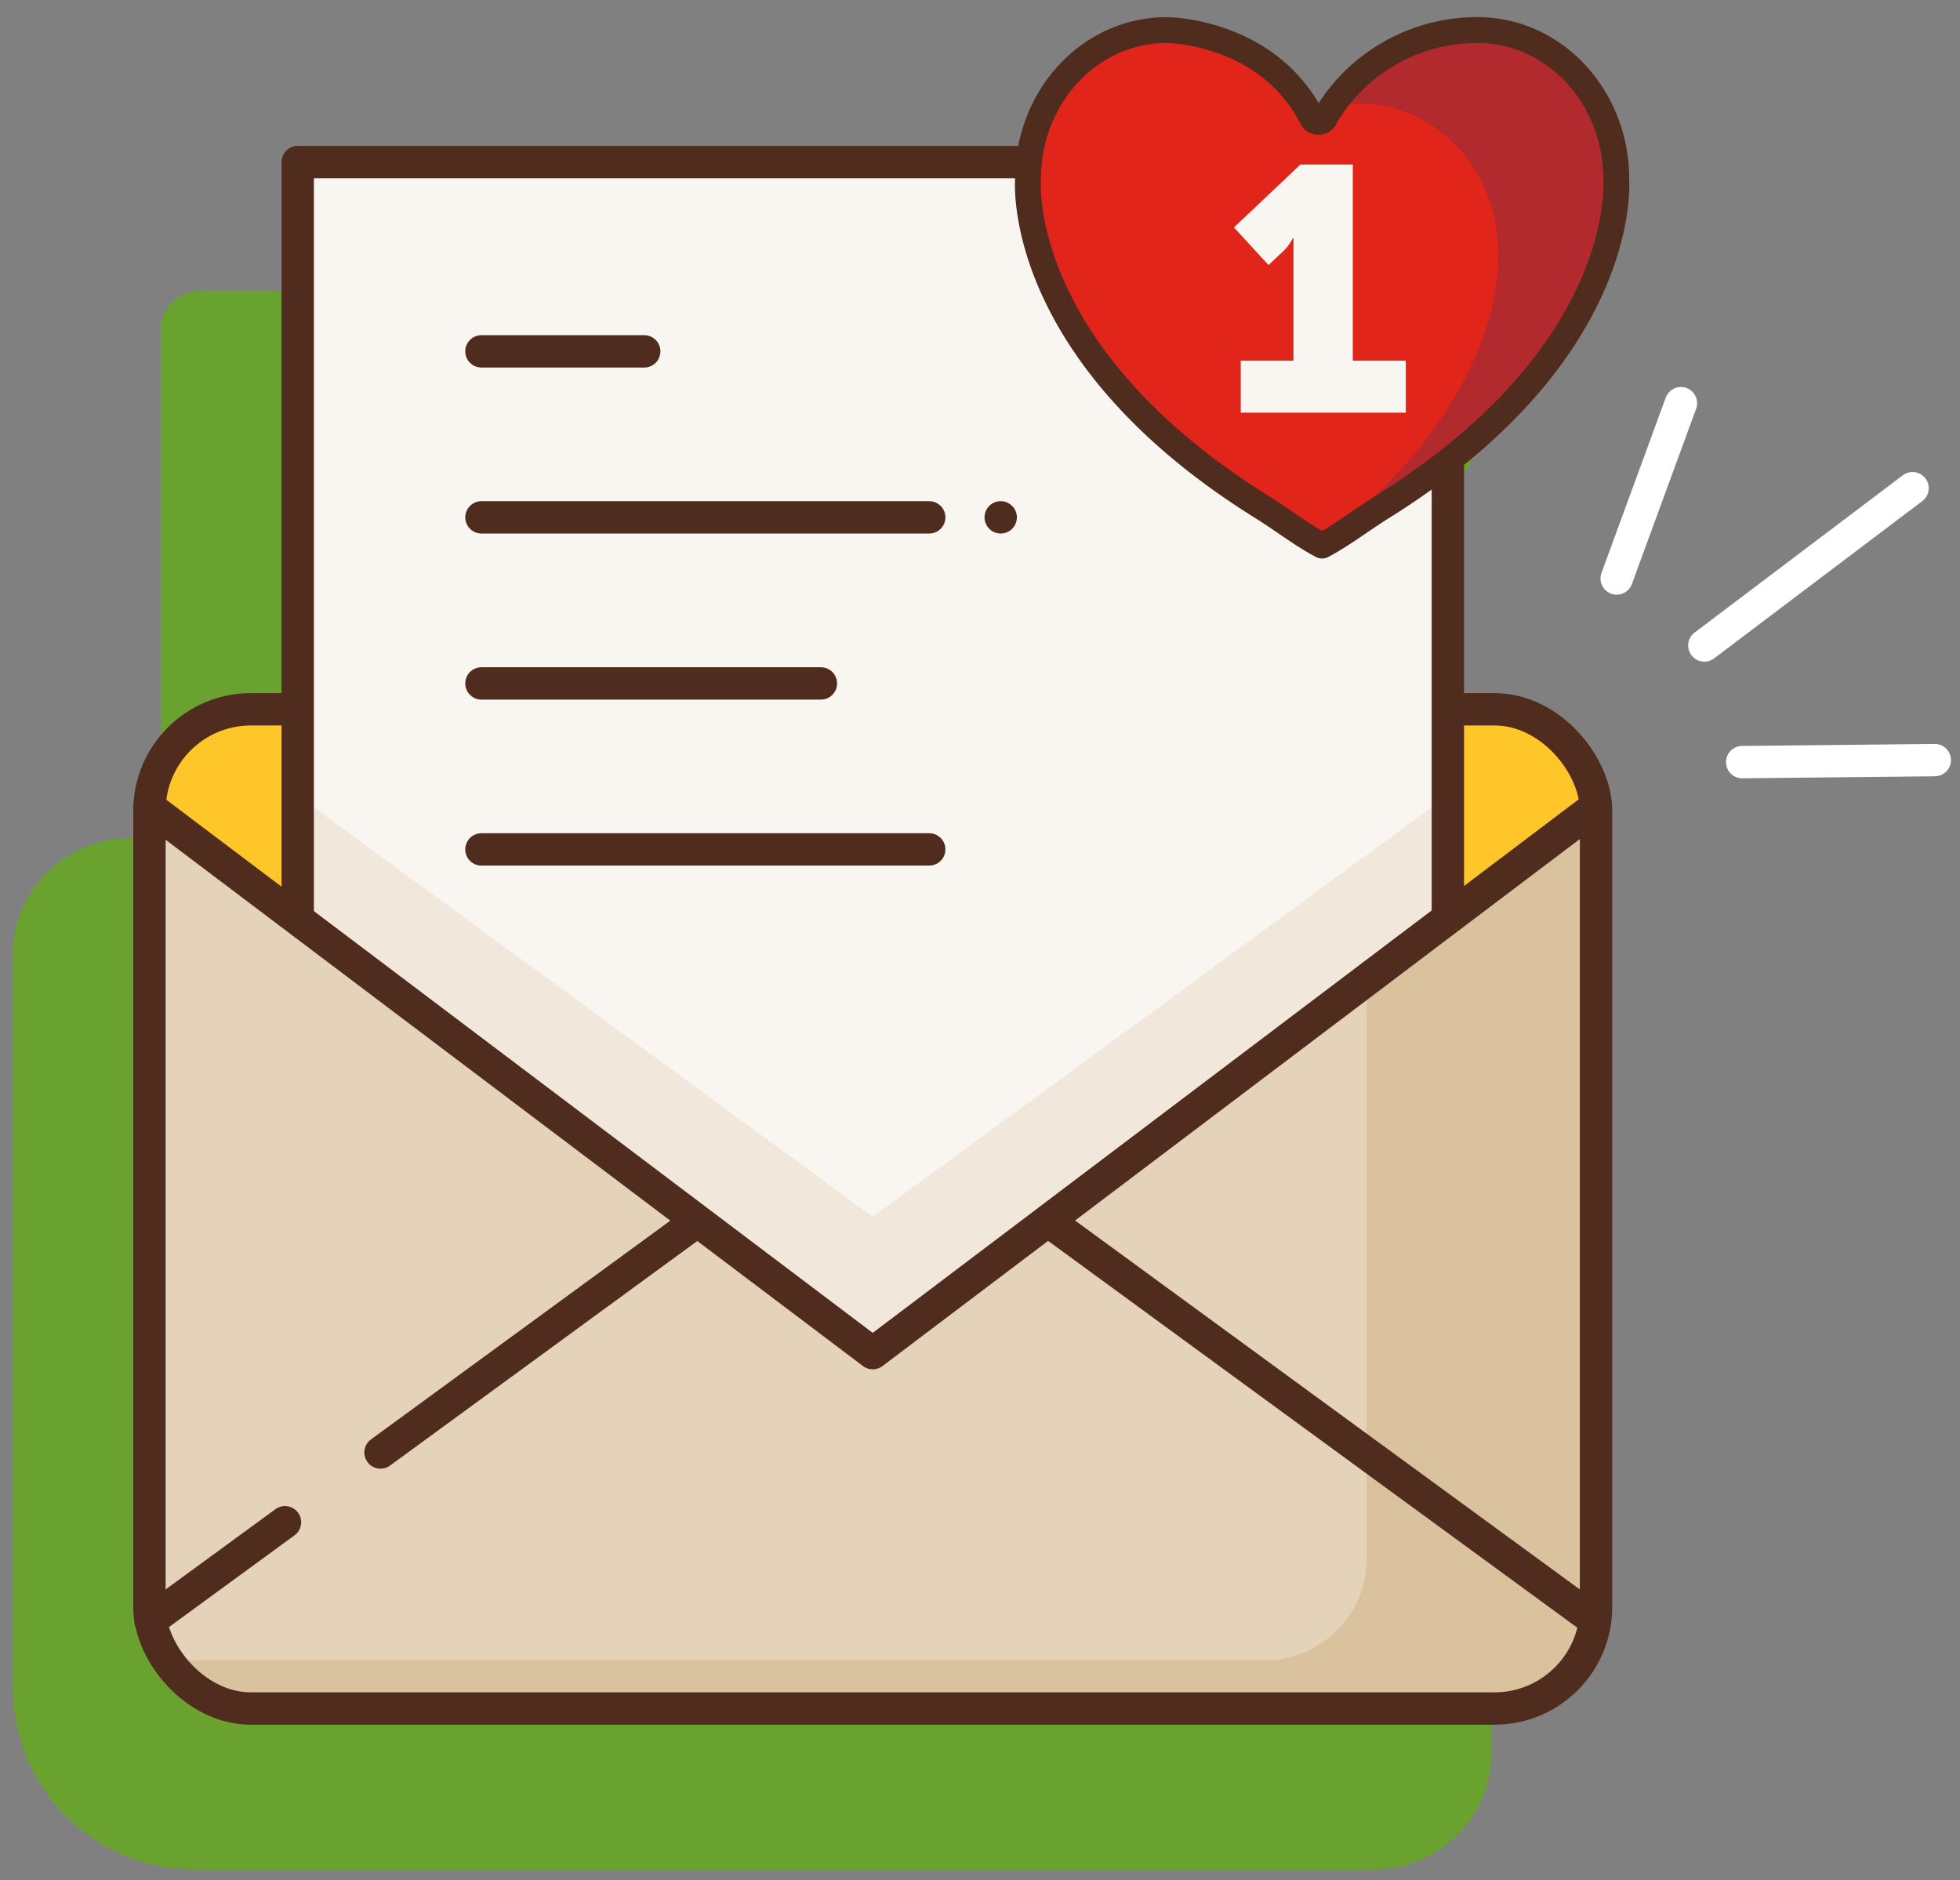 <svg id="Livello_1" data-name="Livello 1" xmlns="http://www.w3.org/2000/svg" viewBox="0 0 214.43 205.68"><rect x="0" y="0" width="214.43" height="205.68" fill="#808080" stroke="none"/><defs><style>.cls-1{fill:#6aa22f;}.cls-2{fill:#e4d2b9;}.cls-3{fill:#dac29f;}.cls-11,.cls-4,.cls-8{fill:none;stroke-linecap:round;stroke-linejoin:round;}.cls-11,.cls-4{stroke:#502c1e;}.cls-4,.cls-8{stroke-width:3.54px;}.cls-5{fill:#ffc629;}.cls-6{fill:#f9f5f0;}.cls-7{fill:#f1e8db;}.cls-8{stroke:#fff;}.cls-9{fill:#e1251b;}.cls-10{fill:#b2292e;}.cls-11{stroke-width:2.83px;}</style></defs><path class="cls-1" d="M150.31,91.69H147v-25C165.75,51.56,165.14,36.68,165,35.36c0-9.73-7.45-17.63-16.56-17.63a20.34,20.34,0,0,0-17.39,9.42c-5.48-9.31-16.19-9.42-16.67-9.42h0c-8,0-14.65,6.05-16.21,14.08H21.87a4.29,4.29,0,0,0-4.29,4.29V91.69H14.24A12.87,12.87,0,0,0,1.41,103.86a1.75,1.75,0,0,0,0,.46c0,.08,0,.15,0,.23v80.08a19.92,19.92,0,0,0,19.92,19.92h129a12.87,12.87,0,0,0,12.86-12.87V104.55A12.86,12.86,0,0,0,150.31,91.69ZM131.15,28.23l.66.41h0l-.71-.39Zm-.52-.32.44.27,0,0-.46-.24A.14.14,0,0,1,130.63,27.91Z"/><rect class="cls-2" x="16.35" y="77.6" width="158.26" height="109.32" rx="11.1"/><path class="cls-3" d="M163.52,77.6H147.86a11.06,11.06,0,0,1,1.65,5.81v87.13a11.1,11.1,0,0,1-11.09,11.1H18a11.06,11.06,0,0,0,9.44,5.28H163.52a11.08,11.08,0,0,0,11.09-11.09V88.7A11.09,11.09,0,0,0,163.52,77.6Z"/><line class="cls-4" x1="31.18" y1="166.54" x2="16.46" y2="177.3"/><line class="cls-4" x1="76.15" y1="133.68" x2="41.63" y2="158.91"/><line class="cls-4" x1="174.5" y1="177.3" x2="114.82" y2="133.68"/><path class="cls-5" d="M95.48,148l79-59.72V87.23a11.09,11.09,0,0,0-11-9.63H27.45A11.09,11.09,0,0,0,16.37,88.33Z"/><rect class="cls-4" x="16.35" y="77.6" width="158.26" height="109.32" rx="11.1"/><polygon class="cls-6" points="158.4 101.16 158.4 17.73 32.57 17.73 32.57 101.16 95.48 147.25 158.4 101.16"/><polygon class="cls-7" points="32.57 87.03 32.57 101.16 95.48 147.25 158.4 101.16 158.4 87.03 95.48 133.12 32.57 87.03"/><polyline class="cls-4" points="16.35 88.32 95.48 148.04 174.5 88.32"/><line class="cls-8" x1="186.46" y1="70.62" x2="209.24" y2="53.41"/><line class="cls-8" x1="190.6" y1="83.38" x2="211.67" y2="83.16"/><line class="cls-8" x1="176.87" y1="63.29" x2="183.9" y2="44.11"/><polyline class="cls-4" points="158.4 100.31 158.4 17.73 32.57 17.73 32.57 100.31"/><line class="cls-4" x1="52.67" y1="38.44" x2="70.48" y2="38.44"/><line class="cls-4" x1="52.67" y1="56.6" x2="101.66" y2="56.6"/><line class="cls-4" x1="52.67" y1="74.77" x2="89.81" y2="74.77"/><line class="cls-4" x1="52.67" y1="92.93" x2="101.66" y2="92.93"/><line class="cls-4" x1="109.48" y1="56.6" x2="109.48" y2="56.6"/><path class="cls-9" d="M145,12.78a19.23,19.23,0,0,1,16.67-9.49c8.36,0,15.15,7.29,15.15,16.27,0,0,1.69,18.89-25.61,35.92-2.26,1.41-4.45,3.11-6.57,4.21-2.12-1.1-4.3-2.8-6.56-4.21-27.3-17-25.61-35.92-25.61-35.92,0-9,6.78-16.26,15.15-16.27,0,0,10.91,0,15.88,9.52a.8.8,0,0,0,1.5,0"/><path class="cls-10" d="M176.84,19.56c0-9-6.79-16.27-15.15-16.27a19,19,0,0,0-15.86,8.27,21,21,0,0,1,2.92-.22c8.37,0,15.15,7.29,15.15,16.27,0,0,1.42,16-19.65,31.84.13.07.27.17.41.24,2.12-1.1,4.31-2.8,6.57-4.21C178.53,38.45,176.84,19.56,176.84,19.56Z"/><path class="cls-11" d="M145,12.78a19.23,19.23,0,0,1,16.67-9.49c8.36,0,15.15,7.29,15.15,16.27,0,0,1.69,18.89-25.61,35.92-2.26,1.41-4.45,3.11-6.57,4.21-2.12-1.1-4.3-2.8-6.56-4.21-27.3-17-25.61-35.92-25.61-35.92,0-9,6.78-16.26,15.15-16.27,0,0,10.91,0,15.88,9.52a.8.8,0,0,0,1.5,0"/><path class="cls-6" d="M135.74,39.46h5.77V28.15c0-1,0-2.09,0-2.09h-.07a5.24,5.24,0,0,1-1.07,1.44L138.78,29,135,24.88,142.27,18H148V39.46h5.8v5.69H135.74Z"/></svg>